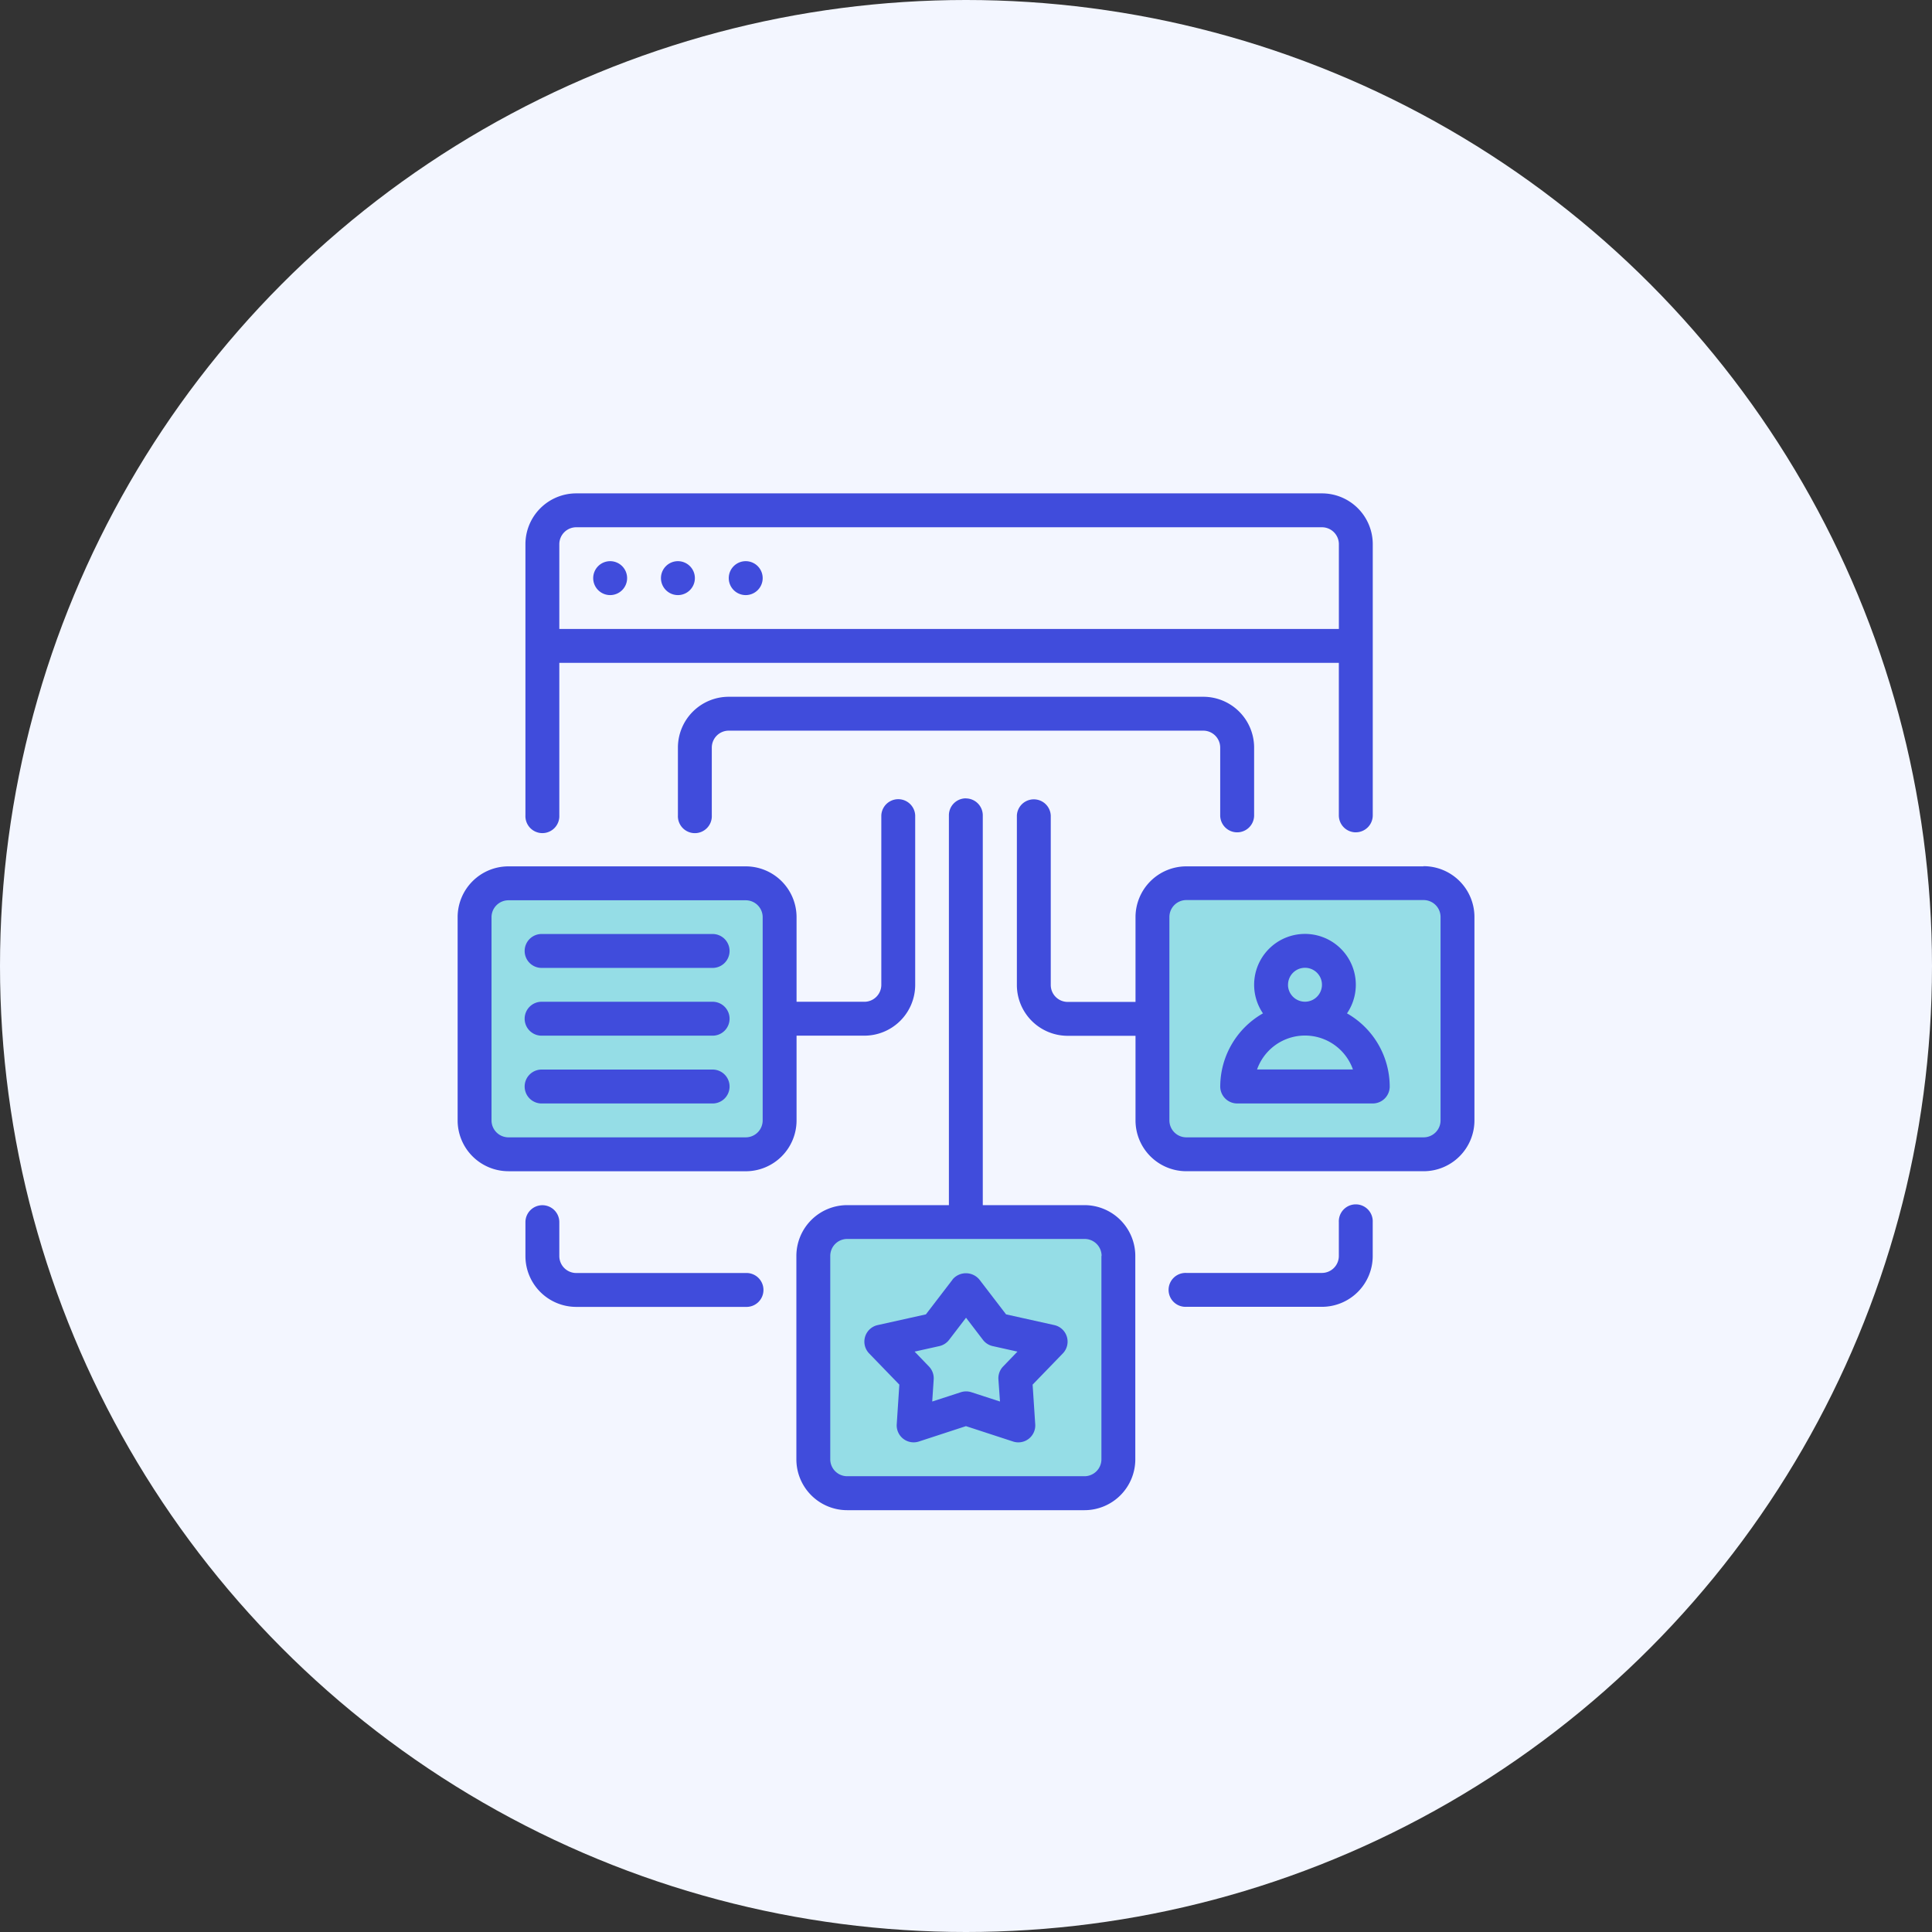 <svg xmlns="http://www.w3.org/2000/svg" width="54" height="54" viewBox="0 0 54 54">
  <rect x="0" y="0" width="54" height="54" fill="#333333" stroke="none"/>
  <g id="Group_13858" data-name="Group 13858" transform="translate(-817 -2097)">
    <g id="Group_12408" data-name="Group 12408" transform="translate(-6235 -1093)">
      <circle id="Ellipse_490" data-name="Ellipse 490" cx="27" cy="27" r="27" transform="translate(7052 3190)" fill="#f3f6ff"/>
    </g>
    <path id="Path_66107" data-name="Path 66107" d="M-9587.522,2659.932s-.293,6.369-.293,6.506a4.993,4.993,0,0,0,.43.86h7.4l.605-.566.254-6.467-.957-.605Z" transform="translate(10437 -538)" fill="#95dde6"/>
    <path id="Path_66108" data-name="Path 66108" d="M-9587.522,2659.932s-.293,6.369-.293,6.506a4.993,4.993,0,0,0,.43.86h7.4l.605-.566.254-6.467-.957-.605Z" transform="translate(10418 -538)" fill="#95dde6"/>
    <path id="Path_66109" data-name="Path 66109" d="M-9587.526,2659.921s-.289,6.119-.289,6.251a4.754,4.754,0,0,0,.423.826h7.289l.6-.544.25-6.214-.941-.582Z" transform="translate(10427.74 -528.701)" fill="#95dde6"/>
    <g id="webpage" transform="translate(829.791 2110.79)">
      <path id="Path_66041" data-name="Path 66041" d="M1.421,164.022H8.052A1.421,1.421,0,0,0,9.473,162.6v-2.368h1.895a1.421,1.421,0,0,0,1.421-1.421v-4.736a.474.474,0,0,0-.947,0v4.736a.474.474,0,0,1-.474.474H9.473v-2.368A1.421,1.421,0,0,0,8.052,155.5H1.421A1.421,1.421,0,0,0,0,156.917V162.6a1.421,1.421,0,0,0,1.421,1.421Zm-.474-7.1a.474.474,0,0,1,.474-.474H8.052a.474.474,0,0,1,.474.474V162.6a.474.474,0,0,1-.474.474H1.421a.474.474,0,0,1-.474-.474Zm0,0" transform="translate(0 -145.075)" fill="#404cdc"/>
      <path id="Path_66042" data-name="Path 66042" d="M292.969,155.5h-6.631a1.421,1.421,0,0,0-1.421,1.421v2.368h-1.895a.474.474,0,0,1-.474-.474v-4.736a.474.474,0,0,0-.947,0v4.736a1.421,1.421,0,0,0,1.421,1.421h1.895V162.6a1.421,1.421,0,0,0,1.421,1.421h6.631a1.421,1.421,0,0,0,1.421-1.421v-5.684a1.421,1.421,0,0,0-1.421-1.421Zm.474,7.1a.474.474,0,0,1-.474.474h-6.631a.474.474,0,0,1-.474-.474v-5.684a.474.474,0,0,1,.474-.474h6.631a.474.474,0,0,1,.474.474Zm0,0" transform="translate(-265.97 -145.075)" fill="#404cdc"/>
      <path id="Path_66043" data-name="Path 66043" d="M175.4,153.6a.474.474,0,0,0-.474.474V164.97h-2.842a1.421,1.421,0,0,0-1.421,1.421v5.684a1.421,1.421,0,0,0,1.421,1.421h6.631a1.421,1.421,0,0,0,1.421-1.421v-5.684a1.421,1.421,0,0,0-1.421-1.421h-2.842V154.076a.474.474,0,0,0-.474-.474Zm3.789,12.789v5.684a.474.474,0,0,1-.474.474h-6.631a.474.474,0,0,1-.474-.474v-5.684a.474.474,0,0,1,.474-.474h6.631A.474.474,0,0,1,179.194,166.391Zm0,0" transform="translate(-161.195 -145.076)" fill="#404cdc"/>
      <path id="Path_66044" data-name="Path 66044" d="M34.607,358.4a.474.474,0,0,0-.474.474v.947a1.421,1.421,0,0,0,1.421,1.421H40.29a.474.474,0,1,0,0-.947H35.554a.474.474,0,0,1-.474-.474v-.947a.474.474,0,0,0-.474-.474Zm0,0" transform="translate(-32.238 -338.504)" fill="#404cdc"/>
      <path id="Path_66045" data-name="Path 66045" d="M362.661,361.241a1.421,1.421,0,0,0,1.421-1.421v-.947a.474.474,0,1,0-.947,0v.947a.474.474,0,0,1-.474.474h-3.789a.474.474,0,1,0,0,.947Zm0,0" transform="translate(-338.505 -338.505)" fill="#404cdc"/>
      <path id="Path_66046" data-name="Path 66046" d="M57.342,9.473A.474.474,0,0,0,57.816,9V1.421A1.421,1.421,0,0,0,56.395,0H35.554a1.421,1.421,0,0,0-1.421,1.421V9a.474.474,0,1,0,.947,0V4.737H56.868V9a.474.474,0,0,0,.474.474ZM35.08,3.789V1.421a.474.474,0,0,1,.474-.474H56.395a.474.474,0,0,1,.474.474V3.789Zm0,0" transform="translate(-32.238)" fill="#404cdc"/>
      <path id="Path_66047" data-name="Path 66047" d="M69.213,34.607a.474.474,0,1,1-.474-.474A.474.474,0,0,1,69.213,34.607Zm0,0" transform="translate(-64.476 -32.238)" fill="#404cdc"/>
      <path id="Path_66048" data-name="Path 66048" d="M103.346,34.607a.474.474,0,1,1-.474-.474A.474.474,0,0,1,103.346,34.607Zm0,0" transform="translate(-96.715 -32.238)" fill="#404cdc"/>
      <path id="Path_66049" data-name="Path 66049" d="M137.483,34.607a.474.474,0,1,1-.474-.474A.474.474,0,0,1,137.483,34.607Zm0,0" transform="translate(-128.957 -32.238)" fill="#404cdc"/>
      <path id="Path_66050" data-name="Path 66050" d="M126.564,106.188a.474.474,0,0,0,.474-.474V103.82a1.421,1.421,0,0,0-1.421-1.421H112.354a1.421,1.421,0,0,0-1.421,1.421v1.895a.474.474,0,1,0,.947,0V103.82a.474.474,0,0,1,.474-.474h13.262a.474.474,0,0,1,.474.474v1.895A.474.474,0,0,0,126.564,106.188Zm0,0" transform="translate(-104.776 -96.714)" fill="#404cdc"/>
      <path id="Path_66051" data-name="Path 66051" d="M207.28,392.883l-.746.973-1.35.3a.474.474,0,0,0-.237.791l.845.873-.073,1.108a.474.474,0,0,0,.619.482l1.316-.43,1.317.43a.473.473,0,0,0,.619-.482l-.073-1.108.845-.873a.474.474,0,0,0-.237-.791l-1.35-.3-.746-.973a.489.489,0,0,0-.752,0Zm.849,1.686a.474.474,0,0,0,.273.174l.691.154-.4.415a.474.474,0,0,0-.132.361l.044.619-.8-.26a.475.475,0,0,0-.294,0l-.8.26.041-.619a.475.475,0,0,0-.133-.361l-.4-.415.691-.154a.474.474,0,0,0,.272-.174l.474-.619Zm0,0" transform="translate(-193.446 -370.909)" fill="#404cdc"/>
      <path id="Path_66052" data-name="Path 66052" d="M387.543,224.061a1.421,1.421,0,1,0-2.349,0A2.36,2.36,0,0,0,384,226.105a.474.474,0,0,0,.474.474h3.789a.474.474,0,0,0,.474-.474A2.36,2.36,0,0,0,387.543,224.061Zm-1.648-.8a.474.474,0,1,1,.474.474A.474.474,0,0,1,385.894,223.263Zm-.866,2.368a1.421,1.421,0,0,1,2.68,0Zm0,0" transform="translate(-362.685 -209.527)" fill="#404cdc"/>
      <path id="Path_66053" data-name="Path 66053" d="M34.607,222.815h4.736a.474.474,0,1,0,0-.947H34.607a.474.474,0,1,0,0,.947Zm0,0" transform="translate(-32.238 -209.552)" fill="#404cdc"/>
      <path id="Path_66054" data-name="Path 66054" d="M34.607,256.947h4.736a.474.474,0,1,0,0-.947H34.607a.474.474,0,1,0,0,.947Zm0,0" transform="translate(-32.238 -241.79)" fill="#404cdc"/>
      <path id="Path_66055" data-name="Path 66055" d="M34.607,291.08h4.736a.474.474,0,1,0,0-.947H34.607a.474.474,0,1,0,0,.947Zm0,0" transform="translate(-32.238 -274.028)" fill="#404cdc"/>
    </g>
  </g>
</svg>

